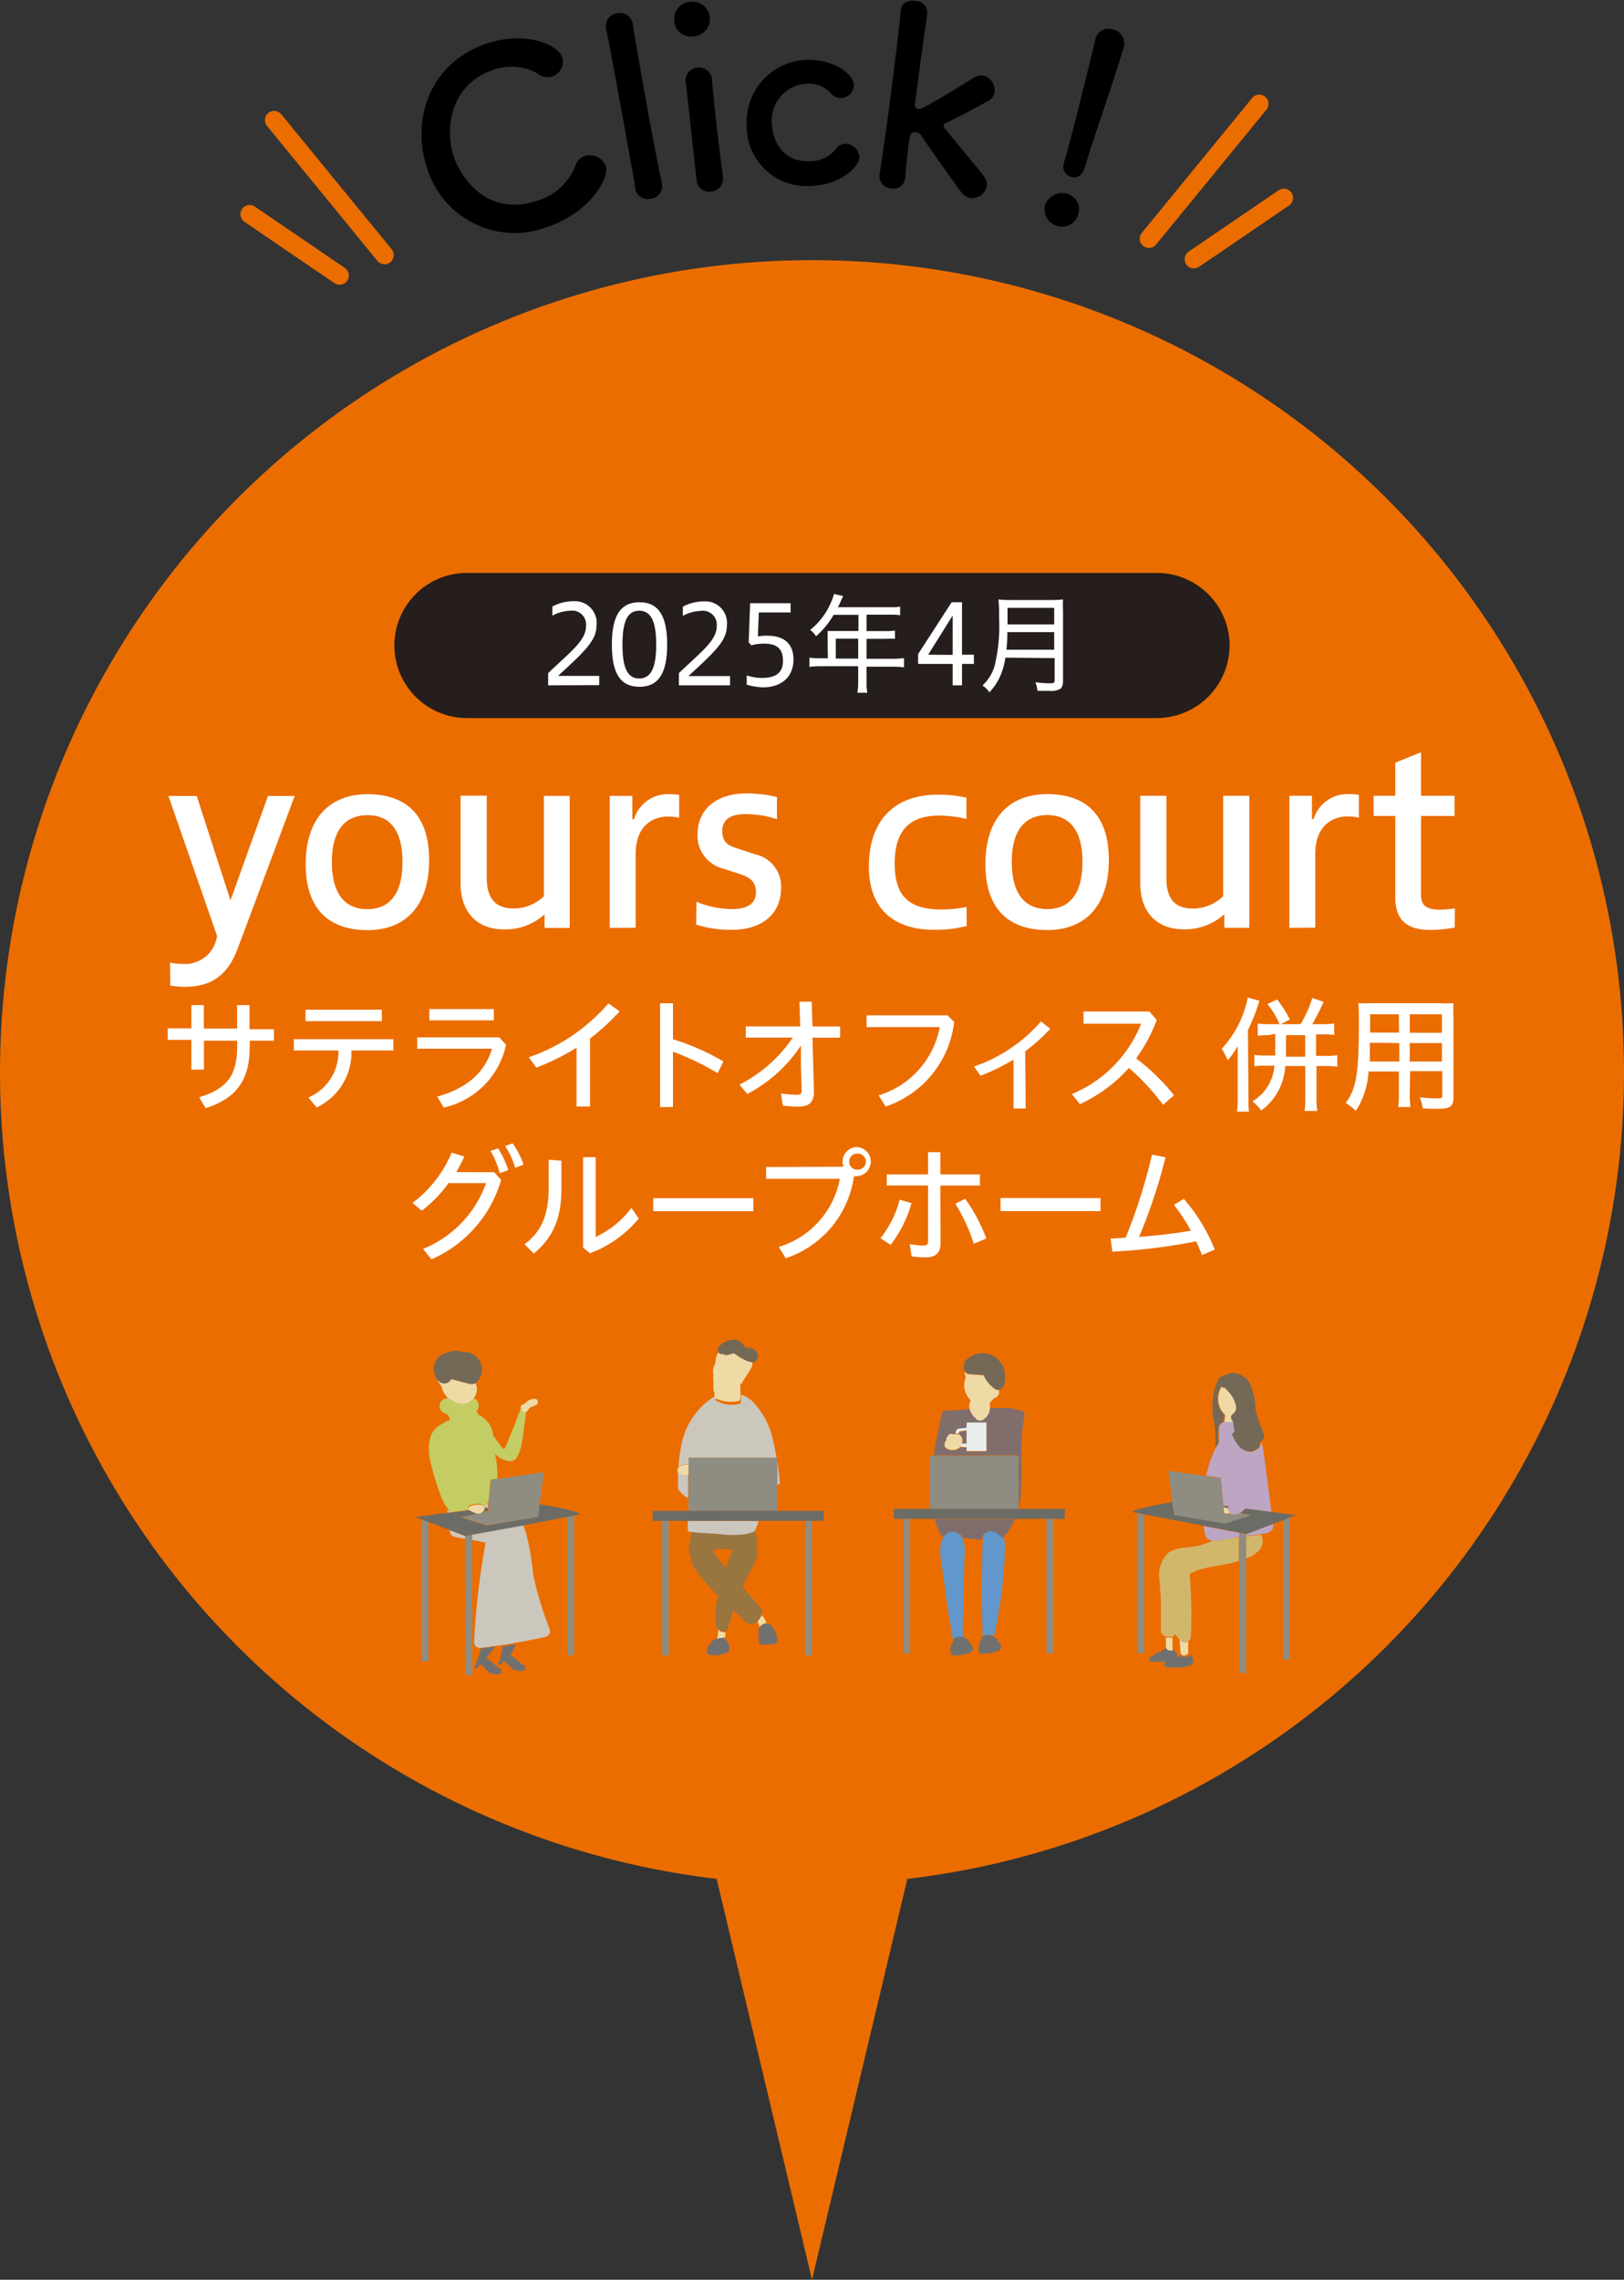 <svg xmlns="http://www.w3.org/2000/svg" viewBox="0 0 176.16 247.23"><rect x="0" y="0" width="176.16" height="247.23" fill="#333333" stroke="none"/><defs><style>.cls-1{fill:#eb6d00;}.cls-2{fill:#fff;}.cls-3{fill:#251e1c;}.cls-18,.cls-4{fill:none;}.cls-5{fill:#997540;}.cls-6{fill:#efdaa6;}.cls-7{fill:#746957;}.cls-8{fill:#cbc7bd;}.cls-9{fill:#717070;}.cls-10{fill:#8f8d81;}.cls-11{fill:#6c6c66;}.cls-12{fill:#d1b76c;}.cls-13{fill:#bca6c4;}.cls-14{fill:#806e6d;}.cls-15{fill:#e8eeee;}.cls-16{fill:#6197ca;}.cls-17{fill:#c4cd63;}.cls-18{stroke:#eb6d00;stroke-linecap:round;stroke-linejoin:round;stroke-width:2px;}</style></defs><g id="レイヤー_2" data-name="レイヤー 2"><g id="アセット画像png"><circle class="cls-1" cx="88.08" cy="116.29" r="88.08"/><path d="M59.3,24.64a9.93,9.93,0,0,1-13-6.51c-1.71-5.21.32-11.37,6.58-13.43,4.08-1.34,7.63.1,8.09,1.49A1.66,1.66,0,0,1,58.35,8a5.67,5.67,0,0,0-4.83-.42C49.18,9,48.09,13.49,49.23,17c.71,2.16,3.56,6.57,9,4.78A6.42,6.42,0,0,0,62.41,18a1.61,1.61,0,0,1,1-1.08A1.87,1.87,0,0,1,65.71,18C66.15,19.28,64,23.08,59.3,24.64Z"/><path d="M68.91,20.4c-.29-1.87-1-5.64-1.64-9.2s-1.27-6.93-1.51-8a1.41,1.41,0,0,1,1.18-1.76,1.4,1.4,0,0,1,1.7,1.15v.05c.21,1.31.91,5.41,1.66,9.55.52,2.82,1.07,5.65,1.49,7.66v.06a1.37,1.37,0,0,1-1.18,1.64,1.4,1.4,0,0,1-1.72-1.14Z"/><path d="M73.14,2.21a1.83,1.83,0,0,1,1.67-2,1.88,1.88,0,1,1,.42,3.73A1.79,1.79,0,0,1,73.14,2.21Zm4,18.56a1.34,1.34,0,0,1-1.57-1.21c-.26-2.22-.58-5.28-.85-7.73-.14-1.2-.26-2.28-.37-3a1.45,1.45,0,0,1,2.86-.4v.05c.1,1.1.31,3.23.56,5.48.21,1.85.46,3.75.65,5.22v.06A1.37,1.37,0,0,1,77.14,20.77Z"/><path d="M87.81,20.17A6.47,6.47,0,0,1,81,13.56a6.73,6.73,0,0,1,6.71-7.07c2.89,0,4.89,1.62,4.91,2.73a1.42,1.42,0,0,1-2.55.85,3.12,3.12,0,0,0-2.47-1,4,4,0,0,0-3.88,4.3c0,.6.34,4.18,4.07,4.12a3.57,3.57,0,0,0,2.84-1.29,1.38,1.38,0,0,1,1.1-.61A1.53,1.53,0,0,1,93.21,17C93.23,18.17,91,20.12,87.81,20.17Z"/><path d="M105.28,21.47a1.49,1.49,0,0,1-1-.61c-.68-.9-3.43-4.76-4.41-6.25a.68.68,0,0,0-.51-.25c-.62-.08-.64.08-.87,1.88-.07.58-.15,1.44-.29,3a1.27,1.27,0,0,1-1.54,1.19,1.33,1.33,0,0,1-1.25-1.49.11.11,0,0,1,0-.05c.43-2.78,1-6.79,1.45-10.43.38-3,.7-5.73.85-7.35.06-.72.72-1.16,1.63-1a1.26,1.26,0,0,1,1.24,1.38.11.11,0,0,0,0,.05c-.45,2.94-1.35,9.84-1.35,9.84a.41.41,0,0,0,.38.43c.4,0,.52,0,6.09-3.42a1.58,1.58,0,0,1,.9-.21,1.61,1.61,0,0,1,1.27,1.77,1.24,1.24,0,0,1-.67,1c-1.72.93-3,1.61-4.54,2.37-.2.08-.29.18-.31.26a.6.6,0,0,0,.17.37c1.2,1.54,3.57,4.29,4.2,5.16a1.58,1.58,0,0,1,.31,1.13A1.61,1.61,0,0,1,105.28,21.47Z"/><path d="M114.65,24.49a1.87,1.87,0,0,1-1.29-2.23,1.94,1.94,0,0,1,2.3-1.27,1.75,1.75,0,0,1,1.28,2.31A1.8,1.8,0,0,1,114.65,24.49Zm.79-6.91c0-.16.1-.34.16-.55.72-2.51,2.21-8.63,3.23-12.75a.19.19,0,0,0,0-.08,1.47,1.47,0,0,1,1.92-1,1.54,1.54,0,0,1,1.12,2c-.88,3.06-3.36,10.07-4.09,12.59-.17.62-.49,1.71-1.63,1.38a1.16,1.16,0,0,1-.74-1.53Z"/><polygon class="cls-1" points="105.13 175.58 88.08 247.23 71.03 175.58 88.08 139 105.13 175.58"/><path class="cls-2" d="M18.45,104.38a4.7,4.7,0,0,0,1.32.15,3.48,3.48,0,0,0,3.71-2.71l.08-.28L18.27,86.32h3.07L25,97.64l4.07-11.32h2.89c-1.21,3.26-5.05,13.58-6.24,16.7-1,2.61-2.68,4-5.7,4a8.38,8.38,0,0,1-1.55-.15Z"/><path class="cls-2" d="M46.55,93.28c0,5-2.6,7.59-6.68,7.59s-6.71-2.17-6.71-7.15,2.61-7.59,6.71-7.59S46.55,88.3,46.55,93.28ZM36,93.49c0,3.82,1.73,5.11,3.84,5.11s3.82-1.3,3.82-5.11S42,88.4,39.87,88.4,36,89.67,36,93.49Z"/><path class="cls-2" d="M59.07,100.63V99.16a6.35,6.35,0,0,1-4.41,1.63c-2.81,0-4.7-1.76-4.7-5v-9.5H52.8v8.93c0,2.32,1.06,3.3,2.89,3.3A4.76,4.76,0,0,0,59,97.2V86.31H61.8v14.32Z"/><path class="cls-2" d="M66.14,100.63V86.31h2.45v2.53h.18a3.82,3.82,0,0,1,3.81-2.71,5.92,5.92,0,0,1,1.09.08v2.47a5.24,5.24,0,0,0-1.16-.13c-1.94,0-3.56,1.22-3.56,4.06v8Z"/><path class="cls-2" d="M75.55,97.79a10.25,10.25,0,0,0,3.82.8c1.86,0,2.63-.7,2.63-1.86,0-.9-.41-1.47-1.55-1.88l-2-.65a3.68,3.68,0,0,1-2.79-3.66c0-3,2.33-4.49,5.24-4.49a13.53,13.53,0,0,1,3.38.39v2.4a10.79,10.79,0,0,0-3.51-.55c-1.62,0-2.42.68-2.42,1.81,0,1,.36,1.5,1.47,1.86l2.14.7a3.55,3.55,0,0,1,2.76,3.68c0,2.79-2.09,4.49-5.29,4.49a12.25,12.25,0,0,1-3.92-.56Z"/><path class="cls-2" d="M104.86,100.42a13.5,13.5,0,0,1-3.54.41c-4.51,0-7.07-2.4-7.07-6.84,0-5.08,2.84-7.81,7.46-7.81a12.84,12.84,0,0,1,3.12.33v2.3a12.82,12.82,0,0,0-3-.36c-3.15,0-4.78,1.62-4.78,5.18s1.53,5,5.11,5a13,13,0,0,0,2.69-.28Z"/><path class="cls-2" d="M120.28,93.27c0,5-2.6,7.59-6.68,7.59s-6.71-2.17-6.71-7.15,2.6-7.59,6.71-7.59S120.28,88.29,120.28,93.27Zm-10.53.21c0,3.82,1.73,5.11,3.85,5.11s3.82-1.3,3.82-5.11-1.71-5.09-3.82-5.09S109.75,89.66,109.75,93.48Z"/><path class="cls-2" d="M132.8,100.62V99.15a6.35,6.35,0,0,1-4.42,1.63c-2.81,0-4.69-1.76-4.69-5V86.3h2.83v8.93c0,2.32,1,3.3,2.89,3.3a4.72,4.72,0,0,0,3.27-1.34V86.3h2.84v14.32Z"/><path class="cls-2" d="M139.86,100.62V86.3h2.45v2.53h.18a3.83,3.83,0,0,1,3.82-2.71,5.92,5.92,0,0,1,1.09.08v2.47a5.24,5.24,0,0,0-1.16-.13c-1.94,0-3.57,1.22-3.57,4.06v8Z"/><path class="cls-2" d="M157.8,100.59a15.18,15.18,0,0,1-2.61.26c-2.53,0-3.84-1-3.84-3.59V88.49H149V86.3h2.35V82.71l2.79-1.13V86.3h3.64v2.19h-3.64V97c0,1.14.49,1.65,2.09,1.65a14.42,14.42,0,0,0,1.58-.13Z"/><path class="cls-2" d="M22.12,116H20.76v-3.23H18.19v-1.25h2.57V109h1.35v2.54h3.61V109h1.35v2.61h2.64v1.25H27.09v.65c0,3.78-1.59,5.64-4.78,6.67L21.6,119c3-.92,4.13-2.32,4.13-5.57v-.57H22.12Z"/><path class="cls-2" d="M31.87,112.7h10.8v1.22H38.12a6.58,6.58,0,0,1-3.77,6.18l-.9-1.08a5.36,5.36,0,0,0,3.26-5.1H31.87Zm1.27-3.2h8.28v1.24H33.14Z"/><path class="cls-2" d="M54.89,113.3a8.85,8.85,0,0,1-6.76,6.81l-.71-1.19c3.28-.9,5.18-2.64,5.95-5.19H45.26V112.5h8.9Zm-1.32-3.87v1.22h-7v-1.22Z"/><path class="cls-2" d="M64,120H62.54v-6.38a24.93,24.93,0,0,1-4.36,2.16l-.82-1.12A20,20,0,0,0,66,108.81l1.22.87A25.12,25.12,0,0,1,64,112.63Z"/><path class="cls-2" d="M73,112.7a26.13,26.13,0,0,1,5.47,2.41l-.62,1.27A29.25,29.25,0,0,0,73,114.05v6h-1.4V108.8H73Z"/><path class="cls-2" d="M80.9,112.52v-1.21h5.9l-.08-2.68h1.33l.08,2.69h3v1.21h-3l.16,5.86c0,1.19-.58,1.62-1.72,1.62a11.08,11.08,0,0,1-1.66-.12l-.19-1.32a10,10,0,0,0,1.73.15c.39,0,.53-.11.51-.49l-.08-2.66v-2.19a15.58,15.58,0,0,1-5.81,5.25l-.86-1A15.44,15.44,0,0,0,86,112.52Z"/><path class="cls-2" d="M103.5,110.82A11,11,0,0,1,96.07,120l-.76-1.21a9.58,9.58,0,0,0,6.63-7.41H94v-1.27h8.76Z"/><path class="cls-2" d="M111.26,120.21h-1.32v-5.3a21.58,21.58,0,0,1-3.58,1.75l-.71-1a16.76,16.76,0,0,0,7.27-4.89l1,.8a19.4,19.4,0,0,1-2.71,2.44Z"/><path class="cls-2" d="M126.16,119.81a24.76,24.76,0,0,0-3.71-4,16.06,16.06,0,0,1-5.31,3.93l-.87-1.09a13.75,13.75,0,0,0,7.51-7.63h-6.25V109.7h7.15l.79.91a17,17,0,0,1-2.23,4.17,22.79,22.79,0,0,1,4.11,4Z"/><path class="cls-2" d="M135.42,119c0,.58,0,1.14.06,1.55h-1.3a11.92,11.92,0,0,0,.08-1.58v-4c0-.43,0-.91,0-1.53a9.39,9.39,0,0,1-1.08,1.54c-.1-.22-.1-.23-.18-.38s-.16-.33-.29-.54a1.38,1.38,0,0,0-.19-.32,11.37,11.37,0,0,0,2.83-5.56l1.27.35c-.06.18-.16.43-.25.75a20.81,20.81,0,0,1-1,2.43Zm2.16-6.74a6.56,6.56,0,0,0-1.15.07V111a7.66,7.66,0,0,0,1.19.07h3.46a13.2,13.2,0,0,0,1.27-2.84l1.23.42a25.14,25.14,0,0,1-1.24,2.42h1.07a8.71,8.71,0,0,0,1.32-.08v1.25a9,9,0,0,0-1.21-.07h-.76v2.34h1.05a7.18,7.18,0,0,0,1.25-.08v1.26a6.88,6.88,0,0,0-1.26-.08h-1v3.43a9.5,9.5,0,0,0,.09,1.44h-1.38a9.34,9.34,0,0,0,.08-1.44v-3.43h-2.18a6.36,6.36,0,0,1-2.61,4.83,5.06,5.06,0,0,0-.94-1,4.93,4.93,0,0,0,2.38-3.87h-1a5.75,5.75,0,0,0-1.17.07v-1.24a7.24,7.24,0,0,0,1.16.07h1.1c0-.4,0-.74,0-1v-1.35Zm1.24-1.13a8.7,8.7,0,0,0-1.34-2.25l1.06-.49a12.44,12.44,0,0,1,1.37,2.17Zm.67,1.69v.72c0,.24,0,.51,0,1.06h2.09v-2.34h-2.06Z"/><path class="cls-2" d="M152.92,118.51a12.15,12.15,0,0,0,.07,1.54h-1.32a10.87,10.87,0,0,0,.07-1.52V116.2h-3.29a8.74,8.74,0,0,1-1.38,4.27,6.3,6.3,0,0,0-1.09-.86c1.16-1.59,1.42-3.2,1.42-8.76,0-1.11,0-1.45-.06-2.06a14.72,14.72,0,0,0,1.49,0h7.35a14.15,14.15,0,0,0,1.48,0,13,13,0,0,0,0,1.42V119c0,1-.35,1.25-1.82,1.25-.41,0-1.11,0-1.52-.07A4.63,4.63,0,0,0,154,119a16,16,0,0,0,1.76.12c.58,0,.69,0,.69-.36v-2.6h-3.49Zm-4.33-5.43c0,.39,0,.72,0,.84,0,.67,0,.75,0,1v.2h3.2v-2Zm3.15-3.08h-3.12v1.46l0,.52h3.14Zm4.67,2v-2h-3.49v2Zm-3.49,3.12h3.49v-2h-3.49Z"/><path class="cls-2" d="M53.61,127.12l.75.84a13.46,13.46,0,0,1-7.56,8.61l-.91-1.13a12.05,12.05,0,0,0,6.84-7.14H48.65a14,14,0,0,1-2.9,3l-1-.85A13.24,13.24,0,0,0,49,125l1.37.42a15.1,15.1,0,0,1-.88,1.69Zm.42-2.58a9.64,9.64,0,0,1,1.1,2.35l-.92.35a9.61,9.61,0,0,0-1-2.43Zm1.58-.55a8.86,8.86,0,0,1,1.18,2.32l-.91.33a8.21,8.21,0,0,0-1.09-2.35Z"/><path class="cls-2" d="M60.9,125.87v3.07c0,3.13-.92,5.32-3,7l-1-1c1.9-1.43,2.62-3.3,2.62-6.17v-3Zm3.72-.38v8.65A10.22,10.22,0,0,0,68.49,131l.8,1.14A12.52,12.52,0,0,1,64,135.91l-.75-.61v-9.81Z"/><path class="cls-2" d="M81.72,129.94v1.41H70.86v-1.41Z"/><path class="cls-2" d="M91.5,126.53a1.54,1.54,0,0,1-.1-.56A1.57,1.57,0,0,1,93,124.4a1.58,1.58,0,0,1,0,3.15,2,2,0,0,1-.37,0,10.93,10.93,0,0,1-7.4,8.9l-.76-1.22a9.55,9.55,0,0,0,6.63-7.39h-8v-1.28Zm.62-.55a.83.83,0,0,0,.84.86.87.87,0,1,0,0-1.73A.83.83,0,0,0,92.12,126Z"/><path class="cls-2" d="M95.51,134.28a11.24,11.24,0,0,0,2.08-4.18l1.28.38A13.22,13.22,0,0,1,96.61,135Zm6.51.5c0,1.18-.56,1.58-1.7,1.58a9.12,9.12,0,0,1-1.44-.12l-.19-1.32a7.71,7.71,0,0,0,1.48.15c.35,0,.5-.1.5-.45v-6.06H96.19v-1.2h4.48v-2.41H102v2.41h4.29v1.21H102Zm2.67-4.78a18.56,18.56,0,0,1,2.3,4.31l-1.36.57a19.07,19.07,0,0,0-2-4.33Z"/><path class="cls-2" d="M119.38,129.93v1.41H108.53v-1.42Z"/><path class="cls-2" d="M130.38,136.11c-.19-.52-.41-1-.62-1.49a63.76,63.76,0,0,1-9.1,1.12l-.19-1.43c.54,0,1.1-.05,1.63-.09a58.84,58.84,0,0,0,2.86-9l1.47.28a60.34,60.34,0,0,1-2.87,8.64c1.89-.16,3.77-.34,5.61-.68a19.12,19.12,0,0,0-1.83-2.8l1.07-.65a19.19,19.19,0,0,1,3.36,5.5Z"/><path class="cls-3" d="M133.38,70a7.9,7.9,0,0,1-7.87,7.87H50.65a7.87,7.87,0,0,1,0-15.74h74.86A7.89,7.89,0,0,1,133.38,70Z"/><path class="cls-2" d="M59.46,74.32V73c2.59-2.47,4.11-3.56,4.11-5.14a1.51,1.51,0,0,0-1.72-1.63,4.3,4.3,0,0,0-1.93.54v-1a4.91,4.91,0,0,1,2.32-.57,2.35,2.35,0,0,1,2.47,2.58c0,1.65-1.16,2.75-4.18,5.52H65v1Z"/><path class="cls-2" d="M66.37,69.9c0-3.07.9-4.59,3-4.59s3,1.55,3,4.59-.9,4.58-3,4.58S66.37,73,66.37,69.9Zm4.81,0c0-2.42-.52-3.67-1.84-3.67s-1.82,1.25-1.82,3.67.49,3.68,1.82,3.68S71.18,72.31,71.18,69.9Z"/><path class="cls-2" d="M73.64,74.32V73c2.59-2.47,4.11-3.56,4.11-5.14A1.51,1.51,0,0,0,76,66.25a4.26,4.26,0,0,0-1.93.54v-1a4.91,4.91,0,0,1,2.32-.57,2.34,2.34,0,0,1,2.46,2.58c0,1.65-1.16,2.75-4.18,5.52h4.52v1Z"/><path class="cls-2" d="M81,73.25a5.55,5.55,0,0,0,1.66.27c1.37,0,2.27-.47,2.27-1.85s-.73-1.87-2.06-1.87a5.57,5.57,0,0,0-1.38.18l-.28-.33.16-4.23h4.39v1H82.31l-.1,2.6a5.7,5.7,0,0,1,1-.08c2,0,2.86,1,2.86,2.6,0,1.74-1.16,3-3.32,3A6.59,6.59,0,0,1,81,74.25Z"/><path class="cls-2" d="M89.77,69.1c0-.25,0-.46,0-.67.24,0,.49,0,.81,0h2.54V66.68H90.43A9.55,9.55,0,0,1,88.52,69a2.67,2.67,0,0,0-.64-.69,7.51,7.51,0,0,0,2.29-3.06,4,4,0,0,0,.29-.84l1,.23-.15.32-.25.55-.17.34h5.67a6.15,6.15,0,0,0,1.08-.06v.93a6.42,6.42,0,0,0-1.08-.06H94v1.78h2a6.42,6.42,0,0,0,1.08-.06v.9a10.17,10.17,0,0,0-1.06,0H94v2.16h2.86a8,8,0,0,0,1.2-.07v1a10.08,10.08,0,0,0-1.2-.07H94V74a5.64,5.64,0,0,0,.08,1.13H93A5.76,5.76,0,0,0,93.09,74V72.25H89a10.22,10.22,0,0,0-1.2.07v-1a8.15,8.15,0,0,0,1.2.07h.8Zm3.32,2.32V69.26H90.66v2.16Z"/><path class="cls-2" d="M103.34,74.32V72H99.59V70.93l3.64-5.62h1.12V71h1.29v1h-1.29v2.32Zm0-3.3V66.75L100.68,71Z"/><path class="cls-2" d="M109.06,71.32a7.83,7.83,0,0,1-.43,1.67,6.07,6.07,0,0,1-1.31,2.09,2.52,2.52,0,0,0-.75-.74,4.66,4.66,0,0,0,1.34-2.21,18.52,18.52,0,0,0,.46-5.19,17.26,17.26,0,0,0-.06-1.93,11.9,11.9,0,0,0,1.25.06h4.5a11.12,11.12,0,0,0,1.25-.06,11.59,11.59,0,0,0,0,1.23v7.58c0,.49-.1.75-.35.92a2.15,2.15,0,0,1-1.15.18c-.33,0-.7,0-1.28,0a3.39,3.39,0,0,0-.22-.94,10.54,10.54,0,0,0,1.61.12c.4,0,.48-.06.48-.33v-2.4Zm5.29-.86V68.55h-5.08c0,.47,0,1-.1,1.91Zm0-2.75V65.92h-5.06v1.79Z"/><path class="cls-4" d="M52.1,178.73Z"/><path class="cls-4" d="M78.34,167.91a3.33,3.33,0,0,0-1.06.21,7.22,7.22,0,0,1,.56.77l.35.39.56.67a17.18,17.18,0,0,1,.6-1.61c0-.09.09-.19.13-.29A5.64,5.64,0,0,0,78.34,167.91Z"/><path class="cls-5" d="M80.87,166.33a10.07,10.07,0,0,1-2.9,0c-.41,0-2-.09-2.89-.21a8.1,8.1,0,0,0-.35,2,.86.86,0,0,0,.2.68,2.56,2.56,0,0,0,.3,1.11,8.33,8.33,0,0,0,1.07,1.43c.43.49.87,1,1.32,1.43l.28.28a9,9,0,0,0-.23,3.35.38.38,0,0,0,.21.29l.08,0a.49.49,0,0,0,.39.23h0a.54.54,0,0,0,.28,0,.4.4,0,0,0,.32-.32c.19-.65.4-1.3.62-1.95l.72.66c.34.32.77.87,1.28.83a.92.92,0,0,0,.56-.32,3.49,3.49,0,0,0,.47-.71l.06-.11a.53.53,0,0,0-.1-.57l-2-2.33c.26-.56.52-1.12.8-1.67a5.94,5.94,0,0,0,.78-1.79,1.62,1.62,0,0,0-.09-.82,1.41,1.41,0,0,0,.07-.49,5.67,5.67,0,0,0-.29-1.55l-.11.21A4.53,4.53,0,0,1,80.87,166.33ZM78.75,170l-.56-.67-.35-.39a7.22,7.22,0,0,0-.56-.77,3.33,3.33,0,0,1,1.06-.21,5.64,5.64,0,0,1,1.14.14c0,.1-.09.2-.13.29A17.18,17.18,0,0,0,78.75,170Z"/><path class="cls-6" d="M77.5,151l0,.37v0a.49.49,0,0,0,.18.37.25.25,0,0,1,.19,0,3.61,3.61,0,0,0,2.38.15.61.61,0,0,0,.06-.25l0-.5,0-.78c0-.07,0-.15,0-.23l.08-.07v0a.47.47,0,0,0,.18-.19.43.43,0,0,1,0-.07c.2-.28.38-.58.57-.87a4.85,4.85,0,0,0,.29-.49,1,1,0,0,0,.17-.77,1.9,1.9,0,0,1-.92-.25,5.13,5.13,0,0,1-1.17-.74l-.74.2a.48.48,0,0,1-.47-.12.45.45,0,0,1-.39-.08,2.17,2.17,0,0,0-.3,1.15,1.56,1.56,0,0,0-.22,1.25,1.42,1.42,0,0,0,0,.58.24.24,0,0,0,0,.08l0,.95A.49.49,0,0,0,77.5,151Z"/><path class="cls-7" d="M78.46,146.83a.48.48,0,0,0,.47.12l.74-.2a5.13,5.13,0,0,0,1.17.74,1.9,1.9,0,0,0,.92.25h0a.72.72,0,0,0,.41-.91,1,1,0,0,0-.66-.65,1.26,1.26,0,0,0-.43,0H81l-.27-.18a1.54,1.54,0,0,0-.19-.28,1.24,1.24,0,0,0-.72-.42,2.1,2.1,0,0,0-1.73.63h0a.39.39,0,0,0-.1.08.53.53,0,0,0,0,.69l.1.1A.45.45,0,0,0,78.46,146.83Z"/><path class="cls-8" d="M74.38,158.78a.31.31,0,0,1,.31.06v-.75h9.55q-.15-.89-.36-1.74a8.5,8.5,0,0,0-2.38-4.49,3.71,3.71,0,0,0-1.12-.63l0,.64a1,1,0,0,1-.06.32,2.93,2.93,0,0,1-2.38-.2.21.21,0,0,0-.19,0,.73.73,0,0,1-.18-.48v-.06a3.24,3.24,0,0,0-.37.19,7.86,7.86,0,0,0-3.29,5.12,15.3,15.3,0,0,0-.31,2.34A1.41,1.41,0,0,1,74.38,158.78Z"/><path class="cls-8" d="M74.28,160a.81.81,0,0,1-.74-.29c0,.52,0,1,0,1.56l0,.06,0,.1h0l0,0,.12.2.07.09,0,0L74,162l.17.16.09.06v0l0,0c.12.09.25.17.38.25h0v-2.61A1.13,1.13,0,0,1,74.28,160Z"/><path class="cls-8" d="M74.61,163.13h0a1.43,1.43,0,0,1,.09.42v-.45A.19.19,0,0,1,74.61,163.13Z"/><path class="cls-8" d="M84.59,160.88c0-.64-.12-1.28-.21-1.91,0-.16,0-.31-.07-.47v2.56A2.2,2.2,0,0,0,84.59,160.88Z"/><path class="cls-8" d="M74.63,164.93a4.79,4.79,0,0,0,0,1.12,2.53,2.53,0,0,0,.5.1c.88.12,2.48.17,2.89.21a10.07,10.07,0,0,0,2.9,0,4.53,4.53,0,0,0,.91-.28l.11-.21a5.89,5.89,0,0,0,.35-.91Z"/><path class="cls-6" d="M74.28,160a1.13,1.13,0,0,0,.41-.11v-1a.31.31,0,0,0-.31-.06,1.41,1.41,0,0,0-.82.32l0,.05a.46.46,0,0,0,0,.52A.81.81,0,0,0,74.28,160Z"/><path class="cls-6" d="M82.27,176.06a1.09,1.09,0,0,1,.07.24.37.37,0,0,0,.07.14,1,1,0,0,1,.71-.41h0a1.72,1.72,0,0,0-.33-.68.93.93,0,0,0-.16-.18,3.49,3.49,0,0,1-.47.71A1.62,1.62,0,0,1,82.27,176.06Z"/><path class="cls-6" d="M78.39,177h0a.49.49,0,0,1-.39-.23l-.08,0c0,.34-.09.69-.13,1v.06c.11,0,.2-.09.31-.12l.24,0,.22,0,.06.06.09-.76A.54.54,0,0,1,78.39,177Z"/><path class="cls-9" d="M82.41,176.44a.74.74,0,0,0-.12.48.17.17,0,0,0,0,.12,2.18,2.18,0,0,0,0,.44,2.83,2.83,0,0,0,0,.41.5.5,0,0,0,.16.36c.21.19.56.09.81.07l.4,0a1.38,1.38,0,0,0,.45-.08.49.49,0,0,0,.21-.65c-.09-.24-.19-.48-.28-.71a1.5,1.5,0,0,0-.38-.61.75.75,0,0,0-.57-.19h0A1,1,0,0,0,82.41,176.44Z"/><path class="cls-9" d="M78.3,177.64l-.24,0c-.11,0-.2.08-.31.12l-.06,0-.14,0a2.27,2.27,0,0,0-.64.67,1.16,1.16,0,0,0-.24.66c0,.29.28.38.53.41a3.19,3.19,0,0,0,1.5-.22.73.73,0,0,0,.31-.17.52.52,0,0,0,.12-.36,1.51,1.51,0,0,0-.17-.62,1.7,1.7,0,0,0-.38-.5l-.06-.06Z"/><rect class="cls-10" x="87.34" y="164.93" width="0.74" height="14.59"/><rect class="cls-10" x="71.82" y="164.93" width="0.74" height="14.59"/><polygon class="cls-10" points="84.31 163.85 84.31 161.06 84.31 158.5 84.31 158.09 84.24 158.09 74.69 158.09 74.69 158.84 74.69 159.85 74.69 162.46 74.69 163.1 74.69 163.55 74.69 163.85 84.31 163.85"/><polygon class="cls-11" points="89.34 163.85 84.31 163.85 74.69 163.85 70.8 163.85 70.8 164.93 71.82 164.93 72.56 164.93 74.63 164.93 82.24 164.93 87.34 164.93 88.08 164.93 89.34 164.93 89.34 163.85"/><path class="cls-4" d="M126.51,177.53l.06,0Z"/><path class="cls-4" d="M126.62,177.57h0Z"/><path class="cls-4" d="M126.38,177.44l.09.07Z"/><path class="cls-4" d="M127.07,177.52h0Z"/><path class="cls-4" d="M126.78,177.59h0Z"/><path class="cls-4" d="M127.08,178.92l-.1,0Z"/><path class="cls-4" d="M127.17,177.47c0,.08,0,.16,0,.24s0,.31,0,.46,0,.47,0,.7l-.08,0a.46.46,0,0,0,.18-.13,1.4,1.4,0,0,1,.26.33.84.84,0,0,1,.12.55h0v0a1,1,0,0,0,.38-.34s0,0,0-.06,0,0,0-.07h0v0a12.08,12.08,0,0,1-.09-1.47c-.17-.19-.33-.39-.49-.59l0,0a.59.59,0,0,1-.19.28l-.08.05Z"/><path class="cls-4" d="M127,177.56h0Z"/><path class="cls-4" d="M126.85,177.58h0Z"/><polygon class="cls-10" points="123.37 179.29 124.11 179.29 124.11 164.26 123.37 164.12 123.37 179.29"/><path class="cls-9" d="M128.55,179.64a.36.36,0,0,1-.27,0,.38.38,0,0,1-.2-.26v0s0,0,0,.06a1,1,0,0,1-.38.34v0h0a.84.84,0,0,0-.12-.55,1.4,1.4,0,0,0-.26-.33.46.46,0,0,1-.18.13h0l-.1,0a.51.51,0,0,1-.54-.37s0-.05,0-.08a1.46,1.46,0,0,1-.55.5,1.78,1.78,0,0,1-.29.12c-.09,0-.19.08-.28.12a3.07,3.07,0,0,1-.69.43h0l0,0c0-.05,0,0,0,0l0,.08a.59.59,0,0,1,0,.08V180a.2.2,0,0,0,.2.21c.49,0,1,0,1.47,0h.1a1.59,1.59,0,0,0-.15.29c-.06.15.08.26.21.28a6.82,6.82,0,0,0,1.28.05c.23,0,.45,0,.67-.07a3.59,3.59,0,0,0,.57-.11.65.65,0,0,0,.38-.31.71.71,0,0,0-.07-.6l-.19-.39A.43.43,0,0,1,128.55,179.64Z"/><path class="cls-6" d="M128.12,177.87l-.15-.16a12.08,12.08,0,0,0,.09,1.47v0h0s0,.05,0,.07v0a.38.38,0,0,0,.2.26.36.36,0,0,0,.27,0,.43.43,0,0,0,.36-.31.36.36,0,0,0,0-.11V179a.79.79,0,0,0,0-.13c0-.05,0-.11,0-.17l0-.47V178A.58.58,0,0,1,128.12,177.87Z"/><path class="cls-6" d="M127,179l.1,0h0l.08,0c0-.23,0-.46,0-.7s0-.3,0-.46,0-.16,0-.24h0l-.09,0h0l-.08,0h0l-.07,0h-.27l-.05,0-.06,0,0,0-.09-.07h0l0,.75c0,.1,0,.21,0,.31s0,.05,0,.08A.51.51,0,0,0,127,179Z"/><path class="cls-12" d="M135.17,169a3.2,3.2,0,0,0,1.51-1,1.47,1.47,0,0,0,.11-1.57l-1.62.2Z"/><path class="cls-12" d="M133,166.92a6,6,0,0,1-1.43.15c-.31.13-.62.26-.93.37a6.66,6.66,0,0,1-1.23.29l-.84.1a3.79,3.79,0,0,0-1.81.54,3.25,3.25,0,0,0-1,2.81c.07.95.16,1.9.17,2.85s0,1.86,0,2.79a.6.6,0,0,0,.52.62h0l.09.07,0,0,.06,0,.05,0h.27l.07,0h0l.08,0h0l.09,0,.08-.05a.59.59,0,0,0,.19-.28l0,0c.16.2.32.4.49.59l.15.16a.58.58,0,0,0,.72.11.67.67,0,0,0,.39-.58,54.81,54.81,0,0,0-.13-6.78c1.55-.87,3.46-.81,5.13-1.34l.2-.06v-2.54C133.94,166.75,133.45,166.82,133,166.92Z"/><path class="cls-6" d="M134.07,153.12a.92.92,0,0,0,.05-.75,3,3,0,0,0-.82-1.44,3,3,0,0,1-.33-.39,1.11,1.11,0,0,1-.35-.08l-.1-.06a2.47,2.47,0,0,0,0,2.59,2.5,2.5,0,0,0,.39.47c0,.27-.07.54-.11.8l.12,0,.87,0c0-.17-.19-.28-.2-.46S134,153.34,134.07,153.12Z"/><path class="cls-6" d="M133.9,154.7c0-.18-.05-.35-.08-.49Z"/><path class="cls-13" d="M135.17,166.57l1.62-.2.44-.06c.42-.05.94-.35.87-.87l0-.18-2.91,1.12Z"/><path class="cls-13" d="M133,166.92c.49-.1,1-.17,1.47-.24v-.44l-3.92-.75c.05.31.1.62.17.93a.85.85,0,0,0,.85.65A6,6,0,0,0,133,166.92Z"/><polygon class="cls-10" points="135.17 166.38 135.16 166.38 134.43 166.24 134.43 166.68 134.43 169.22 134.43 181.45 135.17 181.45 135.17 168.97 135.17 166.57 135.17 166.38"/><polygon class="cls-10" points="139.17 164.85 139.17 179.96 139.91 179.96 139.91 164.62 139.76 164.62 139.17 164.85"/><path class="cls-11" d="M140.58,164.31l-2.67-.35-2.84-.36a2.65,2.65,0,0,1-.54.46l1.18.27-2.8.87h0v0l-5.53-.91-.11-.8a.5.5,0,0,1,0-.24l0-.37c-1.57.26-4.24.76-4.46,1.09l.64.12.73.15,6.41,1.23,3.92.75.73.14h0l2.91-1.12,1.09-.41.59-.23Z"/><path class="cls-11" d="M133.24,163.46l.09-.09-.62-.08,0,.19a1.55,1.55,0,0,1,.46.11A.21.21,0,0,1,133.24,163.46Z"/><path class="cls-13" d="M132.43,160.28l.28,3,.62.08-.09.09a.21.21,0,0,0-.05.13.81.81,0,0,0,.24.52l.11.13a1.37,1.37,0,0,0,1-.18,2.65,2.65,0,0,0,.54-.46l2.84.36L137.4,160c-.12-.9-.22-1.8-.36-2.69a4.36,4.36,0,0,0-.23-.93s-.14.57-.18.6a1.83,1.83,0,0,1-.9.47,1.68,1.68,0,0,1-1.34-.65,4.71,4.71,0,0,1-.57-.94.49.49,0,0,1-.08-.23v0a.4.4,0,0,1,0-.15l.23-.2-.1-.59-.08-.49-.87,0-.12,0a.75.75,0,0,0-.56.77l0,1.41,0,.07-.26.47,0,0a.53.53,0,0,1,0-.13,14.47,14.47,0,0,0-1.15,3.23Z"/><path class="cls-6" d="M127.26,163.51l0-.24A.5.5,0,0,0,127.26,163.51Z"/><path class="cls-6" d="M133.19,163.59a1.55,1.55,0,0,0-.46-.11l.06.63a2.23,2.23,0,0,0,.64,0A.81.81,0,0,1,133.19,163.59Z"/><path class="cls-10" d="M127.26,163.51l.11.8,5.53.91v0h0l2.8-.87-1.18-.27a1.37,1.37,0,0,1-1,.18l-.11-.13a2.23,2.23,0,0,1-.64,0l-.06-.63,0-.19-.28-3-1.7-.24-4-.57.45,3.43,0,.37Z"/><path class="cls-7" d="M131.89,156.94l0,0,.26-.47,0-.07,0-1.41a.75.75,0,0,1,.56-.77c0-.26.07-.53.11-.8a2.5,2.5,0,0,1-.39-.47,2.47,2.47,0,0,1,0-2.59l.1.06a1.11,1.11,0,0,0,.35.08,3,3,0,0,0,.33.39,3,3,0,0,1,.82,1.44.92.92,0,0,1-.05.75c-.12.22-.46.32-.45.63s.16.29.2.46.06.31.08.49l.1.59-.23.2a.4.4,0,0,0,0,.15v0a.49.49,0,0,0,.08.23,4.71,4.71,0,0,0,.57.94,1.68,1.68,0,0,0,1.34.65,1.83,1.83,0,0,0,.9-.47s.14-.57.18-.6c.54-.48.39-.66.15-1.36a14.67,14.67,0,0,1-.7-2,7.63,7.63,0,0,0-.64-3,2.29,2.29,0,0,0-1.62-1.08h0c-.15-.1-.43,0-.7.07-.53.15-1.11.47-1.14.82a2.61,2.61,0,0,0-.33.76,8.59,8.59,0,0,0-.18,3.11,11.18,11.18,0,0,1,.24,2.88s0,.07,0,.11A.53.53,0,0,0,131.89,156.94Z"/><path class="cls-6" d="M105.75,153.74a.7.7,0,0,0,.41.35.67.67,0,0,0,.61-.16h0a1.45,1.45,0,0,0,.61-1.18v0a1.24,1.24,0,0,0,0-.33,2,2,0,0,0,0-.35,1.27,1.27,0,0,0,.3-.27.91.91,0,0,0,.11-.16.68.68,0,0,0,.58-.67,1.64,1.64,0,0,0,0-.22.54.54,0,0,1-.4-.09,3.44,3.44,0,0,1-1.26-1.51l-1.56-.11a.68.68,0,0,1-.5-.27.62.62,0,0,0,0,.27l.12.36a2,2,0,0,0-.1,1.39,2.28,2.28,0,0,0,.63,1.07h0a1.26,1.26,0,0,0-.11,1,2.18,2.18,0,0,0,.29.64A.68.68,0,0,0,105.75,153.74Z"/><path class="cls-7" d="M105.13,149l1.56.11a3.44,3.44,0,0,0,1.26,1.51.54.54,0,0,0,.4.09.75.75,0,0,0,.56-.49,2.76,2.76,0,0,0-1-3.09,2.51,2.51,0,0,0-3.15.41.74.74,0,0,0-.18.51.66.66,0,0,0-.06.27.7.7,0,0,0,.15.41A.68.68,0,0,0,105.13,149Z"/><path class="cls-14" d="M110.47,163.63h0c.75-3-.07-6.47.64-9.92a.88.88,0,0,0-.1-.62,9.32,9.32,0,0,0-1.49-.39l-2.15,0v0a1.45,1.45,0,0,1-.61,1.18h0a.67.67,0,0,1-.61.16.7.7,0,0,1-.41-.35.68.68,0,0,1-.27-.26,2.18,2.18,0,0,1-.29-.64l-.75.09c-.69.06-1.38.09-2.07.1a.73.73,0,0,0-.2.35c-.32,1.46-.65,3-.87,4.49h9.17ZM107,157.42h-2.12V157h-.19a1.64,1.64,0,0,1-.52-.07.76.76,0,0,1-.11.14,1.29,1.29,0,0,1-1.18.14c-.54-.15-.5-.6-.21-1,0,0,0,0,0,0a.33.33,0,0,1,0-.17.29.29,0,0,1,.09-.15.61.61,0,0,1,.25-.3.59.59,0,0,1,.39,0,.78.78,0,0,1,.22,0,2.51,2.51,0,0,1,.13-.33v0c0-.14.08-.19,1.09-.28v-.51H107Z"/><path class="cls-14" d="M104.38,156.32a2.29,2.29,0,0,1-.08.28,1.86,1.86,0,0,0,.54,0v-1.41c-.33,0-.63.07-.77.1l-.09.23A.73.73,0,0,1,104.38,156.32Z"/><path class="cls-14" d="M101.93,166.2a1,1,0,0,0,.42.48,1.28,1.28,0,0,1,.74-.56,1.25,1.25,0,0,1,1.37.66c.6.08,1.35.16,2.06.21v-.17a.59.59,0,0,1,.51-.58l0-.08h0l.21-.06h.22a1.46,1.46,0,0,1,.39.09,1.32,1.32,0,0,1,.2.12l.08.05.08.06c.17.14.33.31.49.47a6.69,6.69,0,0,0,1.37-2.15h-8.69A11.68,11.68,0,0,0,101.93,166.2Z"/><rect class="cls-10" x="113.5" y="164.71" width="0.74" height="14.59"/><rect class="cls-10" x="97.98" y="164.71" width="0.74" height="14.59"/><polygon class="cls-10" points="110.47 163.63 110.47 157.87 101.3 157.87 100.86 157.87 100.86 163.63 110.47 163.63"/><polygon class="cls-11" points="115.51 163.63 110.5 163.63 110.47 163.63 100.86 163.63 96.96 163.63 96.96 164.71 97.98 164.71 98.72 164.71 101.46 164.71 110.15 164.71 113.5 164.71 114.24 164.71 115.51 164.71 115.51 163.63"/><path class="cls-15" d="M104.84,154.84c-1,.09-1.08.14-1.09.28v0a2.51,2.51,0,0,0-.13.33.72.72,0,0,1,.25,0l.12,0,.09-.23c.14,0,.44-.07.77-.1v1.41a1.86,1.86,0,0,1-.54,0,1.29,1.29,0,0,1-.17.33,1.64,1.64,0,0,0,.52.07h.19v.43H107v-3.09h-2.12Z"/><path class="cls-16" d="M103.09,166.12a1.28,1.28,0,0,0-.74.56,2,2,0,0,0-.26.57,4.84,4.84,0,0,0,0,2c.11.85.23,1.69.35,2.53l.06.4c.14,1.25.33,2.51.56,3.75.09.56.17,1.11.27,1.67a.65.65,0,0,0,.07.21.31.31,0,0,1,.31-.19,1,1,0,0,1,.79-.06.56.56,0,0,0,0-.29l-.06-.4a.41.41,0,0,0,0-.12l.12-5.28.06-2.64a4,4,0,0,0-.21-2h0A1.25,1.25,0,0,0,103.09,166.12Z"/><path class="cls-16" d="M108.29,166.39l-.08-.06-.08-.05a1.32,1.32,0,0,0-.2-.12,1.46,1.46,0,0,0-.39-.09h-.22l-.21.06h0l0,.08a.59.59,0,0,0-.51.58V167c-.13,3.66-.13,6.64,0,10.33a.47.47,0,0,0,0,.17.31.31,0,0,1,.23-.08,1,1,0,0,1,1,0h0a48.34,48.34,0,0,0,1-6.45c.09-1.09.14-1.44.15-2.53a10.06,10.06,0,0,0,0-1.45l-.09-.12C108.62,166.7,108.46,166.53,108.29,166.39Z"/><path class="cls-9" d="M106.77,177.41a.31.31,0,0,0-.23.08.22.22,0,0,0-.07.25.22.22,0,0,0,0,.08l-.06.08a1.41,1.41,0,0,0-.19.39,1.5,1.5,0,0,0,0,.89.2.2,0,0,0,.2.15,4.11,4.11,0,0,0,1-.05,3.81,3.81,0,0,0,.51-.12,1.93,1.93,0,0,0,.47-.19.4.4,0,0,0,.17-.48,1.82,1.82,0,0,0-.24-.43,1.79,1.79,0,0,0-.66-.65h0A1,1,0,0,0,106.77,177.41Z"/><path class="cls-9" d="M103.74,177.59a.31.31,0,0,0-.31.19.23.23,0,0,0,0,.14.19.19,0,0,0,0,.09l-.06.07a1.79,1.79,0,0,0-.2.39,1.62,1.62,0,0,0,0,.9.21.21,0,0,0,.2.15,4.63,4.63,0,0,0,1-.06,4.21,4.21,0,0,0,.51-.12,2.41,2.41,0,0,0,.47-.18.4.4,0,0,0,.17-.48,2.34,2.34,0,0,0-.24-.44,1.7,1.7,0,0,0-.68-.65.76.76,0,0,0-.16-.06A1,1,0,0,0,103.74,177.59Z"/><path class="cls-6" d="M104.38,156.32a.73.73,0,0,0-.4-.78l-.12,0a.72.72,0,0,0-.25,0,.78.78,0,0,0-.22,0,.59.59,0,0,0-.39,0,.61.61,0,0,0-.25.3.29.29,0,0,0-.09.15.33.33,0,0,0,0,.17s0,0,0,0c-.29.38-.33.83.21,1a1.29,1.29,0,0,0,1.18-.14.76.76,0,0,0,.11-.14,1.29,1.29,0,0,0,.17-.33A2.29,2.29,0,0,0,104.38,156.32Z"/><path class="cls-9" d="M52.1,178.74h0v.05l0,.16a1,1,0,0,1,0,.14v0c-.19.57-.45,1.29-.51,1.44a2,2,0,0,1-.17.32l.16.05c.23.12.32-.35.57-.35s.73.79,1,.9c.82.28,1,.08,1.23,0l0-.08a.07.07,0,0,1,0,0h0s0,0,0-.05v0h0a.29.29,0,0,0,0-.09v0L54.3,181a3.93,3.93,0,0,1-.58-.41,4.74,4.74,0,0,0-1-.8,10.55,10.55,0,0,0,1-1.22l-1.61.2Z"/><path class="cls-9" d="M54.19,180.12a1.38,1.38,0,0,1-.23.36.52.52,0,0,1,.16.06c.23.11.32-.36.57-.35s.73.78,1.05.89c.78.26,1,.1,1.19,0a.08.08,0,0,0,0,0l.06-.1s0,0,0,0h0s0,0,0-.05l0-.07a.78.78,0,0,0,0-.14h0a6.44,6.44,0,0,1-.61-.43,5.1,5.1,0,0,0-1-.79,9.54,9.54,0,0,0,.59-1.2c-.48.09-1,.17-1.45.24A12.65,12.65,0,0,1,54.19,180.12Z"/><path class="cls-8" d="M48.8,165.94v.12a.62.62,0,0,0,.46.59l1.21.24v-.3Z"/><path class="cls-8" d="M51.22,167l1.46.29a80.05,80.05,0,0,0-1.25,10.81.62.62,0,0,0,.62.61h.05l1.61-.2.8-.12c.49-.07,1-.15,1.45-.24,1.09-.19,2.18-.4,3.26-.65a.63.63,0,0,0,.43-.76,38.28,38.28,0,0,1-1.81-5.93,29.67,29.67,0,0,0-.81-4.69,5.53,5.53,0,0,0-.33-.74l-5.48,1Z"/><path class="cls-8" d="M48.72,163.82a1,1,0,0,1-.18-.17l0,.41.27,0A.57.57,0,0,1,48.72,163.82Z"/><path class="cls-8" d="M52.93,163.5l0-.41-.11-.05-.37.37a.57.57,0,0,1,0,.14Z"/><path class="cls-6" d="M50.58,152.25a1.75,1.75,0,0,0,.75-.53,1.72,1.72,0,0,0,.4-1,1.39,1.39,0,0,0-.17-.72.89.89,0,0,1-.62.07l-1.82-.48a.58.58,0,0,1-.17-.06.84.84,0,0,1-.53.46.85.85,0,0,1-.8-.22,1.29,1.29,0,0,1-.19-.21,1.59,1.59,0,0,0,.43.7,2.72,2.72,0,0,0,.88,1.5l.13.1A1.89,1.89,0,0,0,50.58,152.25Z"/><path class="cls-7" d="M48.42,150a.84.84,0,0,0,.53-.46.58.58,0,0,0,.17.06l1.82.48a.89.89,0,0,0,.62-.07.67.67,0,0,0,.19-.14,2.42,2.42,0,0,0,.4-.65,2.08,2.08,0,0,0,.12-.55,1.85,1.85,0,0,0-.25-1.1,1.81,1.81,0,0,0-.8-.75,2.31,2.31,0,0,0-.52-.19,2.58,2.58,0,0,0-.39,0h-.12a2.1,2.1,0,0,0-.61-.15,1.91,1.91,0,0,0-.85.15,2,2,0,0,0-1.41.87,1.89,1.89,0,0,0,.11,2.1,1.29,1.29,0,0,0,.19.21A.85.85,0,0,0,48.42,150Z"/><path class="cls-17" d="M48.85,164l2.09-.27c-.11-.09-.18-.17-.18-.26,0-.27.8-.39,1.15-.39a.65.65,0,0,1,.58.3l.37-.37.13-.17.23-2.38.72-.1a9.1,9.1,0,0,0-.25-2.69,5.71,5.71,0,0,0,.47.39,2.1,2.1,0,0,0,.89.36,1.27,1.27,0,0,0,.58,0c1-.33,1.13-3.31,1.32-4.25,0-.32.08-.64.1-1a.31.31,0,0,0,.08-.13.34.34,0,0,1-.45-.08h0a.37.37,0,0,1-.19-.18.78.78,0,0,0-.13.43h0a.42.42,0,0,0-.18.25c0,.09,0,.19-.08.28-.24.73-.56,1.44-.85,2.16a7.43,7.43,0,0,1-.56,1.26l-.19-.14c-.24-.3-.63-.83-.93-1.23l-.06-.07a2.79,2.79,0,0,0-1.61-2.3c0-.06-.05-.12-.08-.19a.56.56,0,0,0-.14-.2.84.84,0,0,0-.33-1.39,1.75,1.75,0,0,1-.75.53,1.89,1.89,0,0,1-1.71-.43l-.2-.07a.83.83,0,0,0-.64,1.5,3.27,3.27,0,0,0,.5.24.77.77,0,0,1,.21.39,1.19,1.19,0,0,0,.08.2,1.5,1.5,0,0,0-.76.36,2.41,2.41,0,0,0-1.46,1.73,5.81,5.81,0,0,0,.12,2.62,26.57,26.57,0,0,0,1,3.29,4.62,4.62,0,0,0,.82,1.57,1,1,0,0,0,.18.17A.57.57,0,0,0,48.85,164Z"/><path class="cls-6" d="M56.67,153h0a.34.34,0,0,0,.45.08.52.52,0,0,0,.21-.25l.08-.12a2.31,2.31,0,0,1,.35-.18c.09,0,0,0,0,0,.19-.09.43-.12.54-.3a.36.36,0,0,0-.31-.54,1.9,1.9,0,0,0-.61.16,1.2,1.2,0,0,0-.39.32l-.27.15c-.08,0-.2.1-.2.16a.31.31,0,0,0,0,.32A.37.37,0,0,0,56.67,153Z"/><polygon class="cls-10" points="61.54 164.46 61.54 179.5 62.28 179.5 62.28 164.32 61.54 164.46"/><polygon class="cls-10" points="50.49 166.59 50.48 166.59 50.48 166.89 50.48 181.66 51.22 181.66 51.22 167.03 51.22 166.45 50.49 166.59"/><polygon class="cls-10" points="45.74 164.83 45.74 180.17 46.48 180.17 46.48 165.06 45.88 164.83 45.74 164.83"/><path class="cls-11" d="M62.92,164.2c-.22-.34-2.89-.83-4.46-1.09l-.18,1.4-5.53.92v0h0l-2.8-.88,1.91-.43a2.36,2.36,0,0,1-.91-.34l-2.09.27-.27,0-3.51.46.81.31.6.23,2.32.88,1.68.65h0l.73-.14,5.48-1,4.84-.94.74-.14Z"/><path class="cls-11" d="M52.54,163.6a.47.47,0,0,1-.25.39l.61-.13,0-.36-.4.05S52.54,163.58,52.54,163.6Z"/><path class="cls-10" d="M53,162.87l0,.22,0,.41,0,.36-.61.13a.68.68,0,0,1-.38.11h-.06l-1.91.43,2.8.88h0v0l5.53-.92.18-1.4.45-3.44-5,.72-.72.1Z"/><path class="cls-6" d="M52.29,164a.47.47,0,0,0,.25-.39s0,0,0,0a.57.57,0,0,0,0-.14.65.65,0,0,0-.58-.3c-.35,0-1.15.12-1.15.39,0,.09.07.17.18.26a2.36,2.36,0,0,0,.91.34h.06A.68.68,0,0,0,52.29,164Z"/><line class="cls-18" x1="41.71" y1="27.66" x2="29.74" y2="13.03"/><line class="cls-18" x1="36.84" y1="29.88" x2="27.08" y2="23.23"/><line class="cls-18" x1="124.63" y1="25.89" x2="136.6" y2="11.26"/><line class="cls-18" x1="129.5" y1="28.11" x2="139.26" y2="21.46"/></g></g></svg>